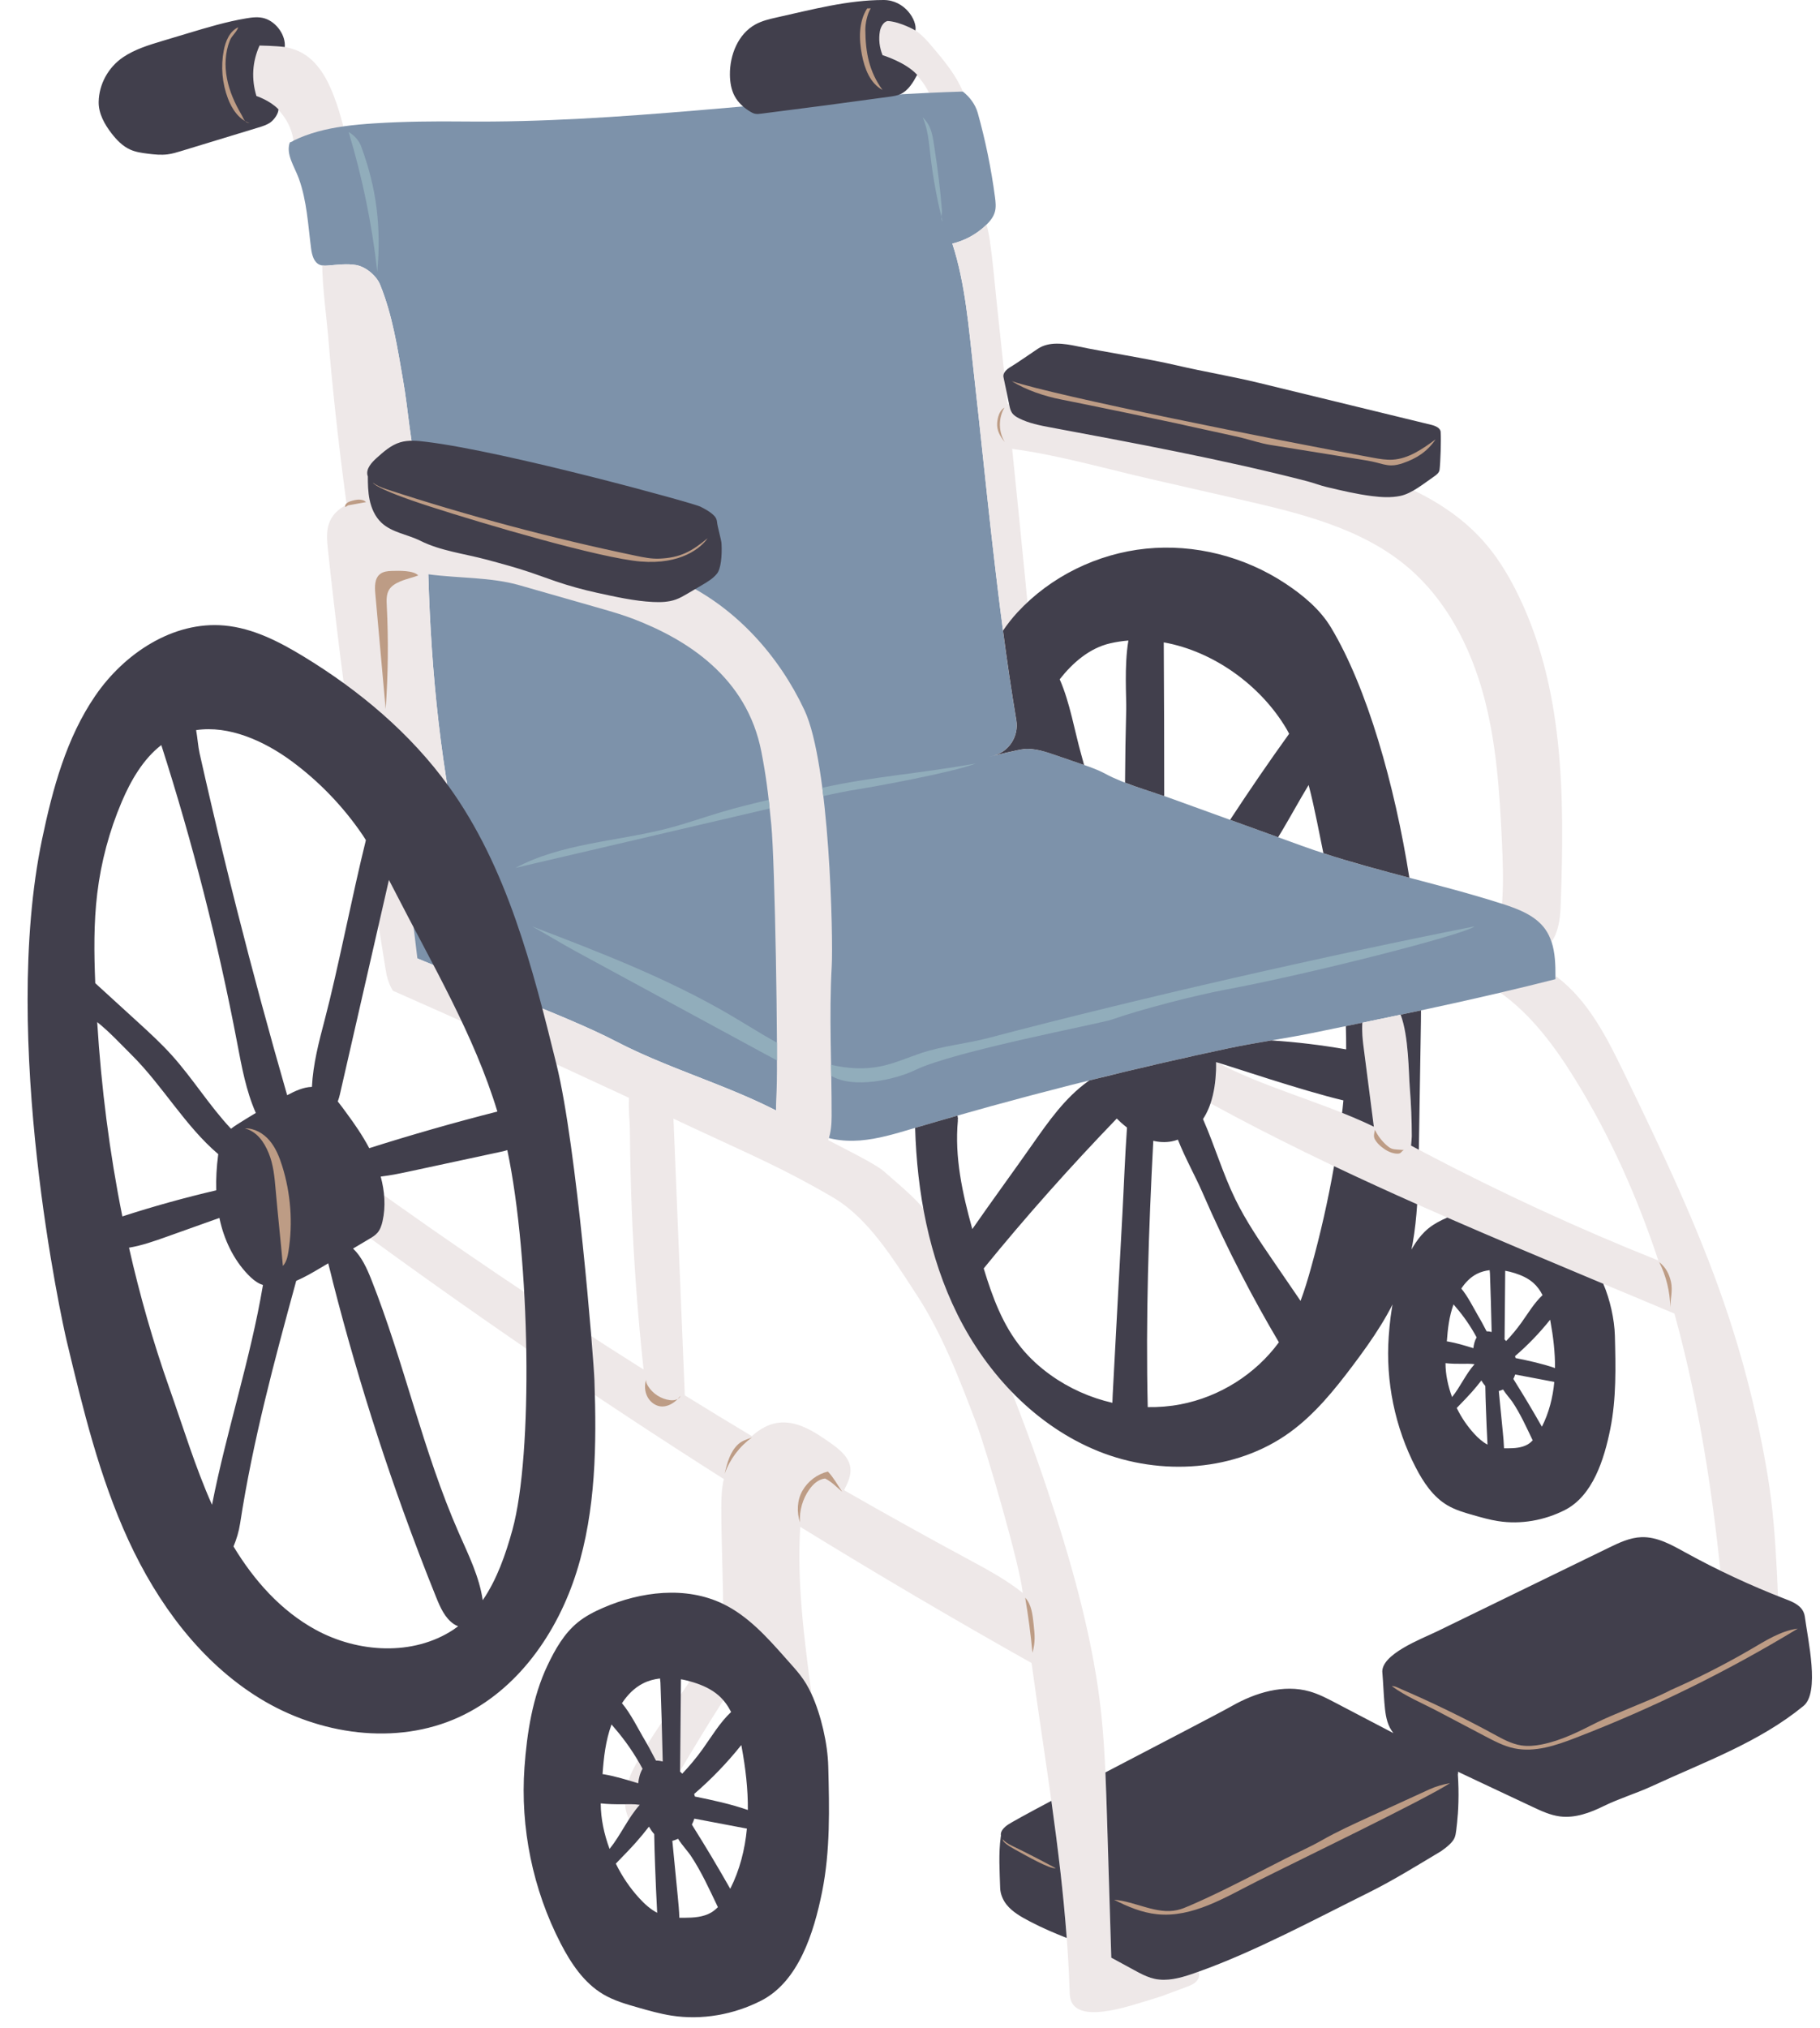<?xml version="1.0" encoding="UTF-8" standalone="no"?><svg xmlns="http://www.w3.org/2000/svg" xmlns:xlink="http://www.w3.org/1999/xlink" fill="#000000" height="506.7" preserveAspectRatio="xMidYMid meet" version="1" viewBox="-6.9 0.0 455.0 506.7" width="455" zoomAndPan="magnify"><g><g id="change1_1"><path d="M 380.594 226.188 C 378.117 222.688 372.918 223.406 368.566 225.789 C 352.07 220.508 334.859 217.219 318.57 211.328 C 309.609 208.082 300.645 204.84 291.684 201.598 C 289.703 200.879 287.727 200.164 285.746 199.449 C 280.324 197.484 274.434 196.027 269.359 193.289 C 267.523 192.297 265.539 191.613 263.562 190.934 C 261.395 190.188 259.227 189.441 257.055 188.695 C 254.504 187.82 251.863 186.93 249.172 187.141 C 247.781 187.254 241.891 188.688 240.719 189.035 C 240.715 189.035 240.711 189.035 240.711 189.031 C 240.707 189.035 240.703 189.035 240.699 189.035 C 240.992 188.953 241.281 188.883 241.578 188.801 C 245.441 187.734 247.844 183.898 247.184 179.945 C 242.371 151.152 239.754 121.504 236.48 92.496 C 235.305 82.078 234.453 70.824 231.184 60.863 C 234.336 60.109 237.277 58.496 239.609 56.246 C 240.57 55.32 241.453 54.246 241.812 52.961 C 242.152 51.758 242.008 50.473 241.844 49.23 C 240.902 42.133 239.465 35.098 237.535 28.199 C 236.953 26.125 235.516 24.18 233.797 22.875 C 231.066 21.543 227.824 20.895 225.359 23.195 C 186.547 24.969 147.926 30.77 109.035 30.355 C 101.574 30.277 94.105 30.348 86.66 30.824 C 84.09 30.992 81.484 31.211 78.91 31.578 C 74.68 30 71.68 29 66.469 35.129 C 66.246 35.391 65.855 35.438 65.555 35.598 C 64.496 38.52 66.742 41.664 67.801 44.586 C 69.816 50.145 70.109 56.148 70.863 62.016 C 71.074 63.641 71.527 65.539 73.043 66.16 C 73.703 66.43 74.441 66.391 75.148 66.336 C 77.469 66.152 79.812 65.828 82.105 66.215 C 84.504 66.621 87.207 68.863 88.121 71.117 C 91.207 78.707 92.449 86.801 93.852 94.898 C 94.527 98.781 94.984 102.695 95.484 106.602 C 96.383 113.621 99.879 133.145 100.184 143.707 C 100.883 168.172 103.379 192.891 108.977 216.719 C 110.305 218.004 112.23 217.664 114.152 217.16 C 114.145 217.164 114.137 217.164 114.129 217.168 C 108.152 218.852 98.793 221.312 92.848 222.988 C 91.664 223.324 90.348 223.762 89.793 224.859 C 89.527 225.387 89.48 225.996 89.445 226.586 C 89.391 227.422 89.73 228.168 89.68 229.004 C 89.504 231.742 89.508 234.926 91.621 236.676 C 92.199 237.156 92.887 237.477 93.574 237.785 C 107.137 243.848 133.906 253.305 147.078 260.176 C 162.617 268.277 180.578 272.496 195.223 282.129 C 198.961 284.59 203.641 285.281 208.105 284.938 C 212.566 284.59 216.891 283.277 221.184 282.004 C 247.25 274.262 273.629 267.559 300.23 261.914 C 307.02 260.473 314.41 259.48 321.211 258.086 C 336.727 254.902 352.605 251.66 368.188 248.012 C 374.043 249.824 380.414 249.766 384.969 248.602 C 384.969 248.395 381.965 244.234 381.965 244.031 C 381.977 241.094 381.891 238.039 380.988 235.316 C 380.621 234.215 381.273 227.152 380.594 226.188" fill="#7d92aa"/></g><g id="change2_1"><path d="M 435.008 368.613 C 432.609 354.156 429.02 339.898 424.277 326.035 C 417.508 306.223 408.43 287.289 399.297 268.445 C 394.918 259.402 390.238 250.02 382.203 243.988 C 382.148 244.031 382.062 244.043 381.965 244.027 C 381.961 244.234 381.965 244.441 381.961 244.645 C 377.41 245.809 372.809 246.922 368.188 248.004 C 376.055 253.629 381.945 261.641 387.027 269.895 C 395.746 284.066 402.465 299.215 407.688 314.938 C 387.793 307.004 368.312 298.031 349.352 288.066 C 348.188 287.457 347.027 286.84 345.863 286.227 C 345.969 285.105 346.047 284.23 346.047 283.863 C 346.039 279.812 345.875 275.758 345.547 271.719 C 345.258 268.199 345.301 258.863 343.258 253.52 C 340.062 254.195 336.867 254.859 333.684 255.52 C 333.547 257.617 333.762 259.781 333.941 261.176 C 334.809 267.953 335.688 274.73 336.562 281.512 C 335.711 281.105 334.863 280.691 334 280.305 C 321.953 274.887 308.961 271.555 297.297 265.414 C 297.293 265.418 297.293 265.418 297.293 265.422 C 297.238 265.406 297.176 265.391 297.121 265.379 C 297.121 266.047 297.141 266.715 297.113 267.383 C 297.004 270.184 296.641 273.02 295.738 275.66 C 295.867 275.742 295.996 275.812 296.117 275.879 C 326.742 292.609 359.004 306.121 391.195 319.602 C 398.031 322.465 404.871 325.328 411.711 328.191 C 418.555 352.953 422.156 378.855 424.336 404.48 C 424.633 407.961 425.191 411.941 428.125 413.836 C 431.262 415.855 436.016 414.645 438.547 417.387 C 437.367 401.195 437.66 384.629 435.008 368.613 Z M 248.781 397.98 C 248.773 397.895 248.762 397.809 248.754 397.723 C 247.98 390.734 239.656 362.121 237.156 355.551 C 232.922 344.43 228.637 333.207 222.109 323.258 C 216.457 314.637 210.246 304.391 201.355 299.176 C 189.031 291.945 180.336 288.32 167.391 282.266 C 165.418 281.344 163.441 280.418 161.469 279.496 C 162.41 302.535 163.355 325.574 164.301 348.617 C 169.859 352.055 175.449 355.453 181.059 358.812 C 182.91 357.164 185.035 355.871 187.453 355.5 C 192.211 354.766 196.688 357.68 200.617 360.453 C 202.902 362.062 205.391 364.008 205.699 366.785 C 205.91 368.695 204.988 370.609 204.117 372.32 C 214.379 378.199 224.715 383.949 235.129 389.559 C 239.84 392.102 244.602 394.648 248.781 397.98 Z M 187.102 277.445 C 187.086 275.809 187.184 274.152 187.25 272.527 C 187.625 263.098 186.84 215.516 185.93 206.121 C 185.105 197.566 184.547 193.527 183.445 187.836 C 179.812 169.078 164.684 159.754 151.672 154.723 C 148.758 153.594 145.75 152.734 142.746 151.875 C 136.137 149.984 129.527 148.098 122.918 146.207 C 115.777 144.168 107.695 144.5 100.176 143.484 C 100.176 143.559 100.18 143.637 100.184 143.707 C 100.883 168.172 103.379 192.891 108.977 216.719 C 110.305 218.004 112.23 217.664 114.152 217.16 C 114.145 217.164 114.137 217.164 114.129 217.168 C 109.148 218.57 101.82 220.512 96.078 222.094 C 95.465 220.508 95.086 218.785 94.77 217.098 C 95.66 224.551 96.535 232.008 97.445 239.461 C 111.742 245.488 135.062 253.906 147.078 260.176 C 159.844 266.836 174.246 270.871 187.102 277.445 Z M 292.758 492.613 C 292.848 492.934 292.91 493.258 292.887 493.586 C 292.836 494.332 292.355 494.992 291.754 495.441 C 291.156 495.891 290.445 496.156 289.746 496.418 C 288.66 496.82 287.574 497.223 286.492 497.629 C 285.539 497.98 284.594 498.332 283.645 498.688 C 283.152 498.871 281.91 499.242 281.82 499.27 C 276.141 500.934 260.801 506.734 260.535 498.141 C 259.672 470.109 254.773 443.07 250.984 415.496 C 231.484 404.547 212.203 393.203 193.16 381.477 C 192.301 395.43 194.145 409.402 195.988 423.27 C 191.82 418.09 182.312 415.852 177.426 420.355 C 175.973 421.695 174.871 423.367 173.801 425.027 C 170.086 430.789 166.566 436.676 163.055 442.562 C 160.031 447.617 156.348 452.742 153.324 457.801 C 151.145 456.512 149.801 454.074 149.438 451.57 C 149.07 449.062 149.594 446.496 150.484 444.129 C 153.223 436.855 166.211 419.656 167.504 417.023 C 169.488 412.988 173.922 409.598 173.922 405.098 C 173.922 395.32 173.422 385.523 173.426 376.664 C 173.43 374.273 173.504 371.855 174.066 369.543 C 142.082 349.238 110.781 327.855 80.258 305.414 L 83.02 294.285 C 106.172 310.984 129.848 326.953 153.996 342.18 C 152.559 328.883 151.566 315.531 151.035 302.168 C 150.77 295.457 150.613 288.742 150.574 282.027 C 150.562 280.328 150.156 277.168 150.352 274.301 C 149.449 273.879 148.551 273.457 147.648 273.035 C 128.961 264.336 110.184 255.832 91.32 247.527 C 90.387 245.988 89.801 244.238 89.562 242.461 C 89.555 242.453 89.547 242.453 89.539 242.445 C 83.984 208.332 78.742 171.629 75.078 137.258 C 74.848 135.098 74.629 132.852 75.344 130.797 C 76.09 128.656 77.734 127.113 79.762 126.129 C 78.727 118.395 77.77 110.648 76.934 102.887 C 76.262 96.637 75.66 90.375 75.148 84.109 C 74.793 79.773 73.73 72.082 73.652 66.32 C 74.141 66.398 74.652 66.375 75.148 66.336 C 77.469 66.152 79.812 65.828 82.105 66.215 C 84.504 66.621 87.207 68.863 88.121 71.117 C 91.207 78.707 92.449 86.801 93.852 94.898 C 94.527 98.781 94.984 102.695 95.484 106.602 C 96.039 110.914 97.57 119.941 98.738 128.715 C 99.547 129.027 100.359 129.336 101.184 129.605 C 105.184 130.93 109.379 131.527 113.531 132.223 C 124.184 134 134.723 136.418 145.164 139.184 C 151.562 140.879 157.961 142.723 163.91 145.621 C 177.336 152.156 187.867 163.918 194.215 177.434 C 200.562 190.945 201.414 234.562 201.035 241.332 C 200.336 253.797 201.027 266.289 201.008 278.773 C 201.004 280.789 200.852 283.008 200.141 284.859 C 205.215 287.504 212.09 290.914 213.965 292.57 C 218.547 296.605 223.48 300.422 226.688 305.625 C 228.703 308.895 230.41 312.344 232.074 315.809 C 240.91 334.207 248.586 353.164 255.043 372.531 C 260.621 389.262 265.93 407.809 268.082 425.312 C 269.25 434.793 269.551 444.355 269.848 453.902 C 270.211 465.59 270.559 477.434 270.922 489.121 C 271.094 489.211 271.262 489.305 271.434 489.395 C 273.168 490.34 274.906 491.281 276.641 492.227 C 277.051 492.449 277.457 492.672 277.871 492.887 C 279.105 493.527 280.379 494.105 281.734 494.402 C 284.824 495.078 288.035 494.234 291.031 493.219 C 291.602 493.027 292.18 492.816 292.758 492.613 Z M 236.48 92.496 C 236.961 96.73 237.422 100.984 237.883 105.246 C 237.891 105.328 237.898 105.414 237.91 105.496 C 240.582 130.32 243.09 155.441 247.184 179.945 C 247.844 183.898 245.441 187.734 241.578 188.801 C 241.285 188.883 241 188.953 240.711 189.031 C 240.715 189.035 240.715 189.035 240.719 189.035 C 241.891 188.688 247.781 187.254 249.172 187.141 C 250.578 187.031 251.973 187.227 253.344 187.559 C 253.336 186.605 253.258 185.645 253.172 184.707 C 251.992 171.695 250.766 158.688 249.5 145.684 C 248.41 134.5 247.289 123.324 246.141 112.148 C 257.805 113.703 269.379 117.086 280.828 119.703 C 288.281 121.406 295.73 123.109 303.18 124.812 C 318.051 128.211 333.547 131.914 345.156 141.805 C 354.613 149.859 360.598 161.395 363.898 173.371 C 367.199 185.344 368.008 197.848 368.578 210.258 C 368.797 215.043 368.984 219.84 368.684 224.621 C 368.66 225.016 368.633 225.406 368.605 225.801 C 372.676 227.105 376.973 228.715 379.441 232.203 C 380.121 233.168 380.609 234.219 380.973 235.32 C 381.152 235.07 381.316 234.812 381.465 234.547 C 382.957 231.855 383.184 228.664 383.293 225.586 C 384.242 198.777 384.16 171.156 371.957 147.266 C 369.82 143.078 367.312 139.055 364.219 135.512 C 352.988 122.656 335.523 117.52 318.977 113.309 C 295.754 107.402 272.719 99.176 248.793 100.504 C 247.621 100.57 246.289 100.688 244.961 100.938 C 244.117 92.887 243.277 84.836 242.402 76.789 C 241.793 71.191 241.363 65.531 240.535 59.961 C 240.348 58.707 240.102 57.398 239.711 56.145 C 239.676 56.18 239.645 56.215 239.609 56.246 C 237.277 58.496 234.336 60.109 231.184 60.863 C 234.453 70.824 235.305 82.078 236.48 92.496 Z M 211.004 13.309 C 214.293 13.613 217.508 14.836 220.145 16.836 C 222.352 18.508 224.137 20.715 225.359 23.199 C 228.172 23.07 230.984 22.957 233.797 22.875 C 233.801 22.879 233.801 22.879 233.805 22.883 C 232.16 18.844 229.211 15.277 226.352 11.902 C 225.129 10.457 223.887 8.996 222.355 7.891 C 219.203 5.609 215.137 5.035 211.25 5 C 209.891 4.988 208.301 5.152 207.578 6.309 C 207.285 6.77 207.191 7.332 207.137 7.879 C 207.016 9.078 206.801 11.492 207.586 12.516 C 208.395 13.562 209.789 13.195 211.004 13.309 Z M 78.91 31.582 C 74.594 32.195 70.355 33.234 66.473 35.137 C 66.465 35.074 66.453 35.012 66.445 34.953 C 65.777 30.539 62.816 26.539 58.789 24.617 C 56.641 23.594 54.234 23.184 51.867 23.348 C 50.438 23.445 48.074 24.375 46.715 23.633 C 43.504 21.883 47.543 15.863 49.34 14.41 C 52.824 11.602 57.641 11.031 62.098 11.453 C 64.172 11.648 66.258 12.043 68.125 12.969 C 72.516 15.137 75.031 19.836 76.73 24.43 C 77.543 26.613 78.234 28.844 78.805 31.105 C 78.844 31.258 78.875 31.422 78.91 31.582" fill="#eee8e8"/></g><g id="change3_1"><path d="M 312.824 335.367 C 309.531 329.809 306.398 324.152 303.434 318.414 C 299.953 311.68 296.699 304.824 293.68 297.867 C 292.031 294.066 289.395 289.348 287.57 284.734 C 287.059 284.918 286.539 285.074 286.004 285.176 C 284.457 285.465 282.918 285.383 281.422 285.027 C 280.258 307.191 279.508 329.387 280.035 351.562 C 282.77 351.605 285.508 351.391 288.203 350.875 C 297.961 349.02 306.969 343.363 312.824 335.367 Z M 274.848 281.715 C 273.941 281.016 273.082 280.258 272.289 279.465 C 260.703 291.48 249.562 303.961 239.027 316.914 C 241.184 324.012 243.766 331.027 248.418 336.738 C 250.535 339.34 253.043 341.613 255.77 343.562 C 260.383 346.867 265.668 349.219 271.195 350.488 C 271.211 349.82 271.238 349.156 271.273 348.504 C 272.059 333.477 272.891 318.449 273.695 303.422 C 274.086 296.191 274.336 288.938 274.848 281.715 Z M 347.391 300.887 C 346.965 307.41 346.039 313.863 343.82 319.984 C 341 327.758 336.215 334.648 331.238 341.254 C 326.652 347.344 321.777 353.352 315.609 357.836 C 302.07 367.68 283.27 368.844 267.738 362.602 C 252.203 356.355 239.914 343.406 232.465 328.41 C 225.32 314.031 222.359 297.867 221.879 281.801 C 225.406 280.758 228.945 279.734 232.484 278.727 C 232.527 279.031 232.562 279.34 232.609 279.648 C 232.355 279.723 232.598 279.695 232.57 279.957 C 231.707 289.098 233.711 298.184 236.176 307.082 C 241.156 299.922 246.328 292.883 251.336 285.738 C 255.293 280.098 259.352 274.348 264.926 270.297 C 265.086 270.18 265.25 270.066 265.418 269.961 C 265.418 269.957 265.414 269.953 265.414 269.949 C 276.973 267.074 288.578 264.387 300.23 261.914 C 303.695 261.18 307.312 260.559 310.934 259.945 C 317.203 260.348 323.449 261.102 329.641 262.184 C 329.652 260.246 329.617 258.309 329.559 256.371 C 335.797 255.09 342.074 253.781 348.352 252.438 C 348.352 253.359 348.348 254.27 348.332 255.16 C 348.16 265.859 347.988 276.559 347.812 287.258 C 347.164 286.91 346.512 286.57 345.863 286.227 C 345.969 285.105 346.047 284.23 346.047 283.863 C 346.039 279.812 345.875 275.758 345.547 271.719 C 345.258 268.199 345.301 258.863 343.258 253.52 C 340.062 254.195 336.867 254.859 333.684 255.52 C 333.547 257.617 333.762 259.781 333.941 261.176 C 334.809 267.953 335.688 274.73 336.562 281.512 C 335.711 281.105 334.863 280.691 334 280.305 C 332.223 279.508 330.422 278.758 328.613 278.031 C 328.656 277.688 328.703 277.344 328.746 277 C 328.828 276.309 328.887 275.617 328.953 274.93 C 318.555 272.48 299.973 266.145 297.32 265.43 C 297.312 265.426 297.305 265.422 297.297 265.414 C 297.293 265.418 297.293 265.418 297.293 265.422 C 297.238 265.406 297.176 265.391 297.121 265.379 C 297.121 266.047 297.141 266.715 297.113 267.383 C 297.09 268.004 297.047 268.629 296.992 269.25 C 296.98 269.398 296.969 269.547 296.953 269.695 C 296.828 270.969 296.641 272.234 296.352 273.473 C 296.328 273.59 296.297 273.703 296.27 273.82 C 296.117 274.441 295.945 275.059 295.738 275.66 C 295.426 276.582 295.047 277.48 294.59 278.348 C 294.363 278.77 294.113 279.188 293.848 279.594 C 293.875 279.664 293.91 279.742 293.938 279.805 C 296.797 286.332 298.797 293.207 301.93 299.617 C 304.617 305.129 308.094 310.207 311.559 315.266 C 313.785 318.52 316.012 321.773 318.238 325.023 C 319.254 322.309 320.09 319.516 320.867 316.723 C 323.199 308.367 325.113 299.898 326.613 291.359 C 333.492 294.629 340.426 297.793 347.391 300.887 Z M 381.852 341.805 C 381.887 337.883 381.41 333.961 380.703 330.102 C 380.684 329.977 380.656 329.855 380.633 329.73 C 377.996 333.027 375.059 336.074 371.859 338.828 C 371.91 338.988 371.957 339.145 371.996 339.309 C 375.336 339.977 378.656 340.699 381.852 341.805 Z M 381.676 345.27 C 378.484 344.664 375.293 344.062 372.105 343.453 C 372.035 343.441 371.965 343.43 371.898 343.414 C 371.777 343.797 371.621 344.164 371.441 344.516 C 371.496 344.621 371.559 344.727 371.625 344.832 C 372.789 346.688 373.934 348.551 375.059 350.426 C 376.254 352.426 377.426 354.438 378.574 356.461 C 380.34 352.992 381.312 349.152 381.676 345.27 Z M 376.277 359.875 C 374.695 356.578 373.203 353.234 371.164 350.207 C 370.742 349.586 369.609 348.34 368.852 347.148 C 368.812 347.168 368.773 347.195 368.73 347.219 C 368.434 347.355 368.117 347.465 367.797 347.539 C 368.133 350.953 368.465 354.367 368.801 357.781 C 368.934 359.133 369.062 360.492 369.105 361.848 C 369.422 361.855 369.742 361.855 370.059 361.855 C 371.766 361.844 373.543 361.738 375.02 360.887 C 375.492 360.613 375.898 360.258 376.277 359.875 Z M 369.242 334.66 C 369.379 334.789 369.512 334.918 369.645 335.055 C 371.016 333.609 372.293 332.074 373.453 330.457 C 375.137 328.105 376.648 325.535 378.738 323.582 C 378.145 322.418 377.387 321.359 376.395 320.488 C 375.07 319.332 373.426 318.602 371.746 318.074 C 370.984 317.832 370.199 317.637 369.402 317.492 C 369.352 322.895 369.301 328.293 369.254 333.691 C 369.25 334.016 369.246 334.34 369.242 334.66 Z M 366.012 332.797 C 365.914 329.387 365.832 325.594 365.812 324.992 C 365.738 322.699 365.66 320.41 365.586 318.117 C 365.578 317.922 365.547 317.648 365.508 317.348 C 364.41 317.477 363.344 317.758 362.348 318.262 C 360.719 319.09 359.438 320.414 358.426 321.949 C 359.965 323.734 361.641 327.055 362.277 328.125 C 363.156 329.598 363.969 331.102 364.754 332.625 C 365.137 332.613 365.551 332.672 366.012 332.797 Z M 364.977 360.93 C 364.824 357.957 364.684 354.98 364.586 352.004 C 364.52 350.102 364.449 348.195 364.426 346.289 C 364.051 345.871 363.727 345.395 363.445 344.906 C 362.676 345.902 361.875 346.879 361.035 347.82 C 359.98 349.008 358.867 350.145 357.762 351.285 C 357.602 351.449 357.445 351.621 357.285 351.785 C 358.426 354.121 359.895 356.301 361.652 358.215 C 362.625 359.273 363.715 360.27 364.977 360.93 Z M 356.117 349.051 C 358.199 346.473 359.551 343.266 361.738 340.848 C 360.664 340.688 359.562 340.734 358.473 340.742 C 357.211 340.754 355.824 340.73 354.473 340.582 C 354.48 343.438 355.117 346.348 356.117 349.051 Z M 354.809 335.145 C 354.906 335.148 354.996 335.152 355.094 335.172 C 357.223 335.539 359.336 336.195 361.445 336.836 C 361.551 335.836 361.809 334.887 362.258 334.141 C 360.789 331.41 359.027 328.844 356.992 326.508 C 356.844 326.336 356.668 326.129 356.48 325.898 C 355.375 328.941 355.039 332.012 354.809 335.145 Z M 396.82 333.715 C 397.016 341.512 397.211 349.383 395.672 357.027 C 394.133 364.676 391.277 373.727 384.328 377.27 C 379.223 379.871 373.301 380.93 367.633 380.047 C 365.535 379.723 363.488 379.137 361.445 378.559 C 359.211 377.922 356.949 377.273 354.949 376.094 C 351.355 373.973 348.934 370.332 347.02 366.625 C 341.84 356.602 339.48 345.137 340.281 333.883 C 340.738 327.48 341.797 320.754 344.547 314.953 C 345.965 311.965 347.641 308.992 350.211 306.906 C 351.617 305.762 353.254 304.926 354.918 304.203 C 366.961 309.453 379.082 314.527 391.195 319.602 C 392.102 319.98 393.008 320.359 393.914 320.738 C 395.57 324.559 396.715 329.637 396.82 333.715 Z M 259.105 476.305 C 259.07 475.934 259.035 475.562 259 475.195 C 258.766 472.77 258.508 470.348 258.238 467.93 C 257.555 461.914 256.773 455.922 255.938 449.934 C 250.031 453.066 245.711 455.418 244.871 456.039 C 243.598 456.988 243.184 457.855 243.34 458.633 C 243.312 458.738 243.297 458.852 243.281 458.961 C 242.715 463.16 243.008 467.473 243.141 471.707 C 243.188 473.188 243.809 474.699 244.746 475.871 C 246.254 477.746 248.426 478.938 250.551 480.059 C 253.77 481.758 256.789 483 259.781 484.199 C 259.781 484.195 259.781 484.195 259.781 484.191 C 259.582 481.555 259.355 478.93 259.105 476.305 Z M 444.305 403.887 C 444.305 403.871 444.301 403.859 444.301 403.844 C 444.297 403.836 444.297 403.824 444.297 403.816 C 444.293 403.816 444.293 403.816 444.293 403.816 C 444.184 403.066 443.836 402.32 443.328 401.758 C 442.285 400.605 440.773 400.023 439.324 399.469 C 430.77 396.164 422.441 392.285 414.41 387.859 C 410.988 385.973 407.391 383.93 403.488 384.055 C 400.578 384.148 397.863 385.449 395.242 386.723 C 380.922 393.695 366.602 400.664 352.281 407.637 C 348.629 409.414 338.082 413.367 338.699 418.02 C 338.906 420.449 338.988 422.953 339.195 425.383 C 339.379 427.52 339.578 429.715 340.551 431.629 C 340.805 432.121 341.113 432.574 341.445 433.012 C 336.617 430.484 331.789 427.961 326.961 425.434 C 324.871 424.34 322.766 423.238 320.496 422.598 C 313.984 420.75 306.949 422.902 301.062 426.242 C 297.934 428.02 283.105 435.695 269.449 442.832 C 269.613 446.52 269.73 450.215 269.848 453.902 C 270.055 460.586 270.258 467.316 270.461 474.043 C 270.613 479.078 270.766 484.113 270.922 489.113 C 270.922 489.117 270.922 489.117 270.922 489.121 C 271.094 489.211 271.262 489.305 271.434 489.395 C 273.168 490.34 274.906 491.281 276.641 492.227 C 277.051 492.449 277.457 492.672 277.871 492.887 C 279.105 493.527 280.379 494.105 281.734 494.402 C 284.824 495.078 288.035 494.234 291.031 493.219 C 291.602 493.027 292.18 492.816 292.758 492.613 C 306.742 487.641 322.289 479.289 335.387 472.793 C 341.387 469.816 347.562 465.984 353.34 462.531 C 354.445 461.758 356.18 460.469 356.715 459.23 C 356.977 458.633 357.07 457.977 357.152 457.332 C 357.328 456.008 357.449 454.676 357.547 453.344 C 357.551 453.344 357.555 453.34 357.559 453.34 C 357.629 452.352 357.676 451.355 357.703 450.363 C 357.703 450.309 357.711 450.254 357.711 450.195 C 357.711 450.195 357.711 450.195 357.707 450.191 C 357.77 447.918 357.719 445.645 357.566 443.375 C 357.594 443.266 357.613 443.148 357.617 443.027 C 357.625 442.898 357.609 442.781 357.59 442.66 C 359.145 443.398 360.699 444.137 362.258 444.867 C 364.047 445.711 365.836 446.551 367.621 447.391 C 370.488 448.738 373.355 450.086 376.223 451.434 C 378.434 452.477 380.691 453.527 383.113 453.832 C 386.883 454.305 390.633 452.914 394.039 451.238 C 397.938 449.324 402.223 448.055 406.164 446.23 C 419.203 440.199 432.855 435.34 443.969 426.23 C 448.109 422.84 445.066 409.746 444.305 403.887 Z M 119.93 287.352 C 119.445 287.5 119.059 287.605 118.906 287.641 C 111.242 289.289 103.578 290.938 95.914 292.582 C 93.387 293.129 90.844 293.66 88.277 293.965 C 89.266 297.609 89.566 301.422 88.742 305.09 C 88.508 306.133 88.164 307.191 87.465 308.004 C 86.906 308.652 86.156 309.102 85.422 309.539 C 84.07 310.344 82.715 311.145 81.363 311.949 C 83.488 313.957 84.812 316.871 85.918 319.652 C 94.156 340.438 98.812 362.551 107.812 383.016 C 110.215 388.469 112.934 393.941 113.781 399.805 C 117.324 394.645 119.516 388.363 121.211 382.211 C 126.395 363.359 125.703 314.789 119.93 287.352 Z M 106.434 407.176 C 106.848 406.902 107.242 406.609 107.637 406.316 C 107.254 406.168 106.891 405.996 106.559 405.77 C 104.297 404.23 103.145 401.559 102.121 399.02 C 99.293 392.012 96.594 384.953 94.027 377.848 C 89.492 365.301 85.363 352.609 81.645 339.801 C 79.773 333.363 78.008 326.895 76.348 320.402 C 75.945 318.816 75.594 317.211 75.156 315.637 C 74.531 316.004 73.91 316.375 73.289 316.742 C 71.293 317.926 69.281 319.102 67.156 320.016 C 61.68 340.023 56.277 360.098 53.133 380.598 C 52.812 382.691 52.238 384.539 51.477 386.379 C 56.609 394.879 63.348 402.457 72.012 407.188 C 82.59 412.969 96.359 413.801 106.434 407.176 Z M 35.453 346.848 C 38.898 356.594 41.902 366.543 46.105 375.973 C 49.719 357.531 55.73 339.566 58.84 321.047 C 58.617 320.977 58.402 320.902 58.188 320.809 C 57.012 320.273 56.016 319.402 55.117 318.473 C 51.434 314.656 49.098 309.664 47.988 304.48 C 47.977 304.418 47.969 304.355 47.957 304.293 C 43.59 305.852 39.223 307.406 34.855 308.965 C 31.75 310.07 28.625 311.184 25.375 311.723 C 25.367 311.723 25.359 311.723 25.352 311.727 C 28.039 323.613 31.387 335.352 35.453 346.848 Z M 23.688 303.918 C 31.418 301.414 39.25 299.234 47.164 297.395 C 47.074 294.48 47.25 291.547 47.625 288.652 C 47.637 288.559 47.652 288.461 47.668 288.367 C 39.387 281.336 33.797 271.309 26.008 263.57 C 23.324 260.902 20.438 257.781 17.402 255.363 C 18.41 271.664 20.469 287.914 23.688 303.918 Z M 16.914 245.645 C 20.43 248.855 23.949 252.066 27.469 255.277 C 30.387 257.945 33.309 260.613 35.961 263.547 C 41.266 269.414 45.441 276.254 50.848 282.012 C 51.395 281.59 51.977 281.203 52.559 280.832 C 54.039 279.883 55.547 278.973 57.055 278.066 C 54.613 272.543 53.523 266.504 52.391 260.555 C 47.598 235.395 41.25 210.535 33.426 186.152 C 28.898 189.645 25.801 195 23.523 200.355 C 20.426 207.637 18.363 215.352 17.414 223.203 C 16.512 230.641 16.609 238.152 16.914 245.645 Z M 42.129 182.418 C 42.492 184.387 42.609 186.484 43 188.215 C 43.957 192.48 44.934 196.738 45.93 200.996 C 47.969 209.707 50.086 218.402 52.281 227.078 C 56.227 242.664 60.438 258.184 64.887 273.633 C 66.797 272.621 68.926 271.605 71.082 271.555 C 71.363 265.871 72.816 260.32 74.27 254.816 C 77.613 242.141 81.195 223.457 84.574 209.898 C 84.316 209.504 84.074 209.098 83.809 208.707 C 78.977 201.574 72.922 195.273 65.984 190.16 C 59.102 185.086 50.285 181.18 42.129 182.418 Z M 92 223.062 C 91.449 221.988 90.891 220.918 90.332 219.848 C 86.246 237.695 82.164 255.543 78.082 273.391 C 77.949 273.98 77.77 274.602 77.543 275.191 C 78.316 276.137 79.02 277.141 79.695 278.051 C 81.785 280.863 83.77 283.77 85.41 286.867 C 96 283.516 106.68 280.457 117.445 277.719 C 111.637 258.594 101.129 240.883 92 223.062 Z M 137.285 392.605 C 132.496 407.938 122.492 422.293 107.895 428.996 C 92.098 436.25 72.844 433.426 58.027 424.328 C 43.211 415.23 32.461 400.57 25.191 384.777 C 17.918 368.984 13.824 351.949 9.773 335.039 C 8.672 330.453 -6.875 259.727 3.625 209.645 C 6.258 197.09 9.684 184.375 16.941 173.801 C 24.199 163.227 36.41 155.137 49.188 156.285 C 56.34 156.93 62.934 160.328 69.066 164.066 C 82.984 172.547 95.727 183.23 105.266 196.445 C 119.93 216.762 126.242 241.754 132.254 266.082 C 137.258 286.344 141.516 339.371 141.707 344.871 C 142.266 360.922 142.074 377.277 137.285 392.605 Z M 247.184 179.945 C 247.844 183.898 245.441 187.734 241.578 188.801 C 241.281 188.883 240.992 188.953 240.699 189.035 C 240.703 189.035 240.707 189.035 240.711 189.031 C 240.711 189.035 240.715 189.035 240.719 189.035 C 241.891 188.688 247.781 187.254 249.172 187.141 C 251.863 186.93 254.504 187.82 257.055 188.695 C 259.227 189.441 261.395 190.188 263.562 190.934 C 263.75 191 263.938 191.062 264.125 191.129 C 263.883 190.266 263.656 189.398 263.414 188.539 C 261.746 182.652 260.57 175.461 258.023 169.723 C 261.273 165.574 265.488 161.938 270.59 160.746 C 272.113 160.391 273.652 160.16 275.199 160.035 C 274.117 166.398 274.734 174.492 274.656 177.23 C 274.488 183.332 274.395 189.438 274.359 195.539 C 277.57 196.781 280.918 197.785 284.156 198.895 C 284.148 186.094 284.121 173.297 284.039 160.496 C 296.484 162.711 308.305 171.254 314.719 182.109 C 314.957 182.508 315.16 182.926 315.383 183.332 C 310.301 190.387 305.391 197.562 300.625 204.832 C 304.625 206.281 308.625 207.727 312.629 209.176 C 312.957 208.637 313.297 208.105 313.617 207.562 C 315.867 203.781 317.977 199.895 320.258 196.129 C 321.066 199.184 321.73 202.285 322.367 205.367 C 322.906 207.961 323.434 210.562 323.949 213.168 C 331.02 215.477 338.227 217.402 345.441 219.301 C 341.777 196.051 334.855 171.742 325.844 156.777 C 323.105 152.227 318.879 148.723 314.449 145.789 C 304.27 139.051 291.754 135.848 279.605 137.078 C 267.461 138.312 255.781 144.008 247.484 152.969 C 246.133 154.434 244.934 155.965 243.855 157.555 C 244.855 165.059 245.941 172.531 247.184 179.945 Z M 172.574 476.492 C 170.449 472.062 168.441 467.574 165.703 463.504 C 165.141 462.664 163.617 460.992 162.598 459.395 C 162.543 459.422 162.492 459.461 162.438 459.488 C 162.035 459.676 161.613 459.82 161.184 459.918 C 161.629 464.508 162.078 469.094 162.527 473.68 C 162.703 475.492 162.883 477.316 162.938 479.141 C 163.363 479.148 163.793 479.152 164.219 479.148 C 166.508 479.137 168.902 478.996 170.883 477.848 C 171.516 477.48 172.062 477.008 172.574 476.492 Z M 157.395 477.906 C 157.184 473.914 157 469.914 156.863 465.918 C 156.777 463.359 156.684 460.801 156.652 458.242 C 156.148 457.68 155.715 457.039 155.336 456.383 C 154.301 457.723 153.227 459.031 152.102 460.297 C 150.68 461.891 149.188 463.422 147.699 464.953 C 147.484 465.172 147.273 465.402 147.059 465.625 C 148.594 468.766 150.562 471.688 152.926 474.262 C 154.23 475.684 155.695 477.02 157.395 477.906 Z M 148.59 425.543 C 150.66 427.941 152.91 432.398 153.766 433.84 C 154.945 435.812 156.039 437.84 157.094 439.883 C 157.605 439.871 158.164 439.945 158.781 440.113 C 158.652 435.531 158.539 430.438 158.516 429.633 C 158.41 426.555 158.312 423.477 158.211 420.398 C 158.199 420.133 158.156 419.766 158.105 419.359 C 156.633 419.531 155.195 419.91 153.863 420.59 C 151.672 421.699 149.953 423.48 148.59 425.543 Z M 166.488 420.336 C 165.465 420.016 164.406 419.746 163.336 419.559 C 163.27 426.812 163.203 434.066 163.137 441.32 C 163.133 441.754 163.125 442.188 163.121 442.617 C 163.305 442.789 163.484 442.965 163.66 443.148 C 165.504 441.207 167.223 439.148 168.781 436.973 C 171.039 433.812 173.074 430.359 175.879 427.734 C 175.078 426.172 174.062 424.75 172.727 423.582 C 170.949 422.027 168.742 421.043 166.488 420.336 Z M 178.422 435.996 C 174.883 440.426 170.938 444.52 166.637 448.219 C 166.703 448.43 166.77 448.645 166.824 448.859 C 171.305 449.762 175.77 450.73 180.062 452.215 C 180.109 446.945 179.469 441.68 178.52 436.492 C 178.488 436.328 178.453 436.16 178.422 435.996 Z M 145.98 430.848 C 144.492 434.934 144.039 439.059 143.734 443.266 C 143.859 443.277 143.984 443.281 144.113 443.305 C 146.977 443.801 149.812 444.684 152.648 445.543 C 152.789 444.199 153.137 442.922 153.738 441.918 C 151.77 438.254 149.398 434.805 146.668 431.668 C 146.469 431.438 146.23 431.16 145.98 430.848 Z M 153.043 450.93 C 151.598 450.715 150.117 450.781 148.652 450.789 C 146.961 450.805 145.098 450.773 143.281 450.57 C 143.289 454.406 144.145 458.32 145.492 461.949 C 148.289 458.484 150.105 454.18 153.043 450.93 Z M 179.824 456.871 C 175.539 456.059 171.254 455.246 166.965 454.434 C 166.871 454.414 166.781 454.395 166.688 454.379 C 166.523 454.891 166.32 455.387 166.074 455.859 C 166.152 456 166.234 456.141 166.324 456.285 C 167.887 458.773 169.426 461.277 170.934 463.797 C 172.539 466.48 174.113 469.188 175.66 471.906 C 178.027 467.246 179.336 462.09 179.824 456.871 Z M 198.625 472.668 C 196.559 482.938 192.723 495.098 183.391 499.855 C 176.527 503.355 168.574 504.773 160.961 503.59 C 158.145 503.148 155.391 502.367 152.648 501.586 C 149.648 500.73 146.609 499.863 143.922 498.277 C 139.094 495.426 135.84 490.535 133.266 485.559 C 126.309 472.09 123.141 456.691 124.219 441.57 C 124.832 432.973 126.254 423.938 129.949 416.148 C 131.855 412.133 134.105 408.137 137.555 405.336 C 139.449 403.797 141.648 402.668 143.891 401.699 C 153.34 397.605 164.547 396.238 173.824 400.707 C 180.117 403.738 184.918 409.105 189.547 414.336 C 192.398 417.559 194.199 419.355 195.988 423.266 C 198.367 428.457 200.02 435.641 200.164 441.348 C 200.434 451.82 200.691 462.398 198.625 472.668 Z M 173.484 135.855 C 173.43 134.812 172.434 131.523 172.363 130.43 C 172.309 129.777 172.02 129.246 171.652 128.867 C 170.684 127.871 169.422 127.219 168.184 126.578 C 166.457 125.691 119.496 112.793 99.648 110.387 C 97.473 110.121 95.223 109.883 93.129 110.52 C 90.867 111.203 89.031 112.832 87.273 114.41 C 85.973 115.582 84.543 117.141 84.988 118.828 C 85.004 118.891 85.043 118.945 85.062 119.004 C 85.059 120.949 85.102 122.898 85.488 124.805 C 85.93 126.973 86.863 129.102 88.477 130.613 C 91.105 133.078 95 133.512 98.219 135.125 C 103.191 137.621 109.18 138.336 114.555 139.773 C 118.305 140.777 122.062 141.785 125.742 143.027 C 127.852 143.738 129.934 144.527 132.039 145.242 C 135.422 146.391 138.867 147.344 142.359 148.105 C 146.875 149.09 151.738 150.188 156.355 150.402 C 158.273 150.492 160.234 150.438 162.043 149.793 C 163.121 149.41 164.113 148.824 165.098 148.246 C 166.273 147.555 167.449 146.859 168.621 146.168 C 169.98 145.371 171.371 144.543 172.355 143.312 C 173.336 142.078 173.637 138.816 173.484 135.855 Z M 353.27 108.07 C 353.309 106.965 351.984 106.398 350.91 106.141 C 336.504 102.633 322.098 99.129 307.688 95.629 C 301.379 94.094 293.879 92.82 287.555 91.348 C 279.953 89.57 269.172 87.934 262.398 86.508 C 259.09 85.812 255.367 85.262 252.555 87.141 C 251.242 88.016 246.836 91.055 245.852 91.613 C 244.863 92.172 243.711 93.156 243.98 94.258 C 244.43 96.422 244.973 99.035 245.422 101.199 C 245.562 101.871 245.707 102.562 246.094 103.133 C 246.52 103.766 247.195 104.18 247.879 104.523 C 250.309 105.746 253.02 106.281 255.695 106.781 C 275.469 110.473 299.219 114.867 319.926 120.242 C 321.48 120.645 323.184 121.305 324.742 121.676 C 328.5 122.57 332.262 123.465 336.094 123.945 C 338.441 124.242 340.84 124.383 343.16 123.906 C 346.074 123.312 349.133 120.746 351.594 119.07 C 352.223 118.645 352.902 118.113 352.992 117.359 C 353.223 115.434 353.395 110.004 353.27 108.07 Z M 214.004 0 C 204.988 0 196.121 2.395 187.32 4.348 C 185.469 4.758 183.594 5.199 181.93 6.117 C 177.621 8.5 175.527 13.746 175.578 18.672 C 175.602 20.504 175.887 22.379 176.75 23.996 C 177.633 25.648 179.074 26.949 180.684 27.906 C 181.043 28.121 181.414 28.324 181.824 28.414 C 182.34 28.531 182.883 28.469 183.406 28.398 C 194.113 27.055 204.809 25.641 215.496 24.164 C 216.426 24.035 217.371 23.902 218.227 23.516 C 220.164 22.637 221.387 20.574 222.395 18.699 C 219.367 15.434 213.738 13.781 213.738 13.781 C 212.969 11.887 212.711 9.781 213.082 7.77 C 213.277 6.73 213.984 5.414 215.027 5.246 C 218.328 5.48 221.965 7.621 221.965 7.621 C 222.395 5 219.258 0 214.004 0 Z M 57.988 11.379 C 56.16 15.465 55.914 19.695 57.203 23.984 C 57.203 23.984 60.547 25.062 62.711 27.312 C 62.734 28.414 61.605 29.934 60.711 30.574 C 59.812 31.215 58.734 31.547 57.68 31.867 C 51.262 33.82 44.844 35.777 38.426 37.73 C 37.309 38.07 36.184 38.414 35.023 38.562 C 33.387 38.777 31.723 38.605 30.086 38.402 C 28.562 38.215 27.02 37.996 25.625 37.363 C 23.734 36.508 22.25 34.957 20.98 33.316 C 19.211 31.027 17.711 28.328 17.766 25.438 C 17.852 20.988 20.207 16.766 23.898 14.281 C 26.84 12.301 30.293 11.254 33.691 10.23 C 35.832 9.586 37.977 8.941 40.117 8.301 C 44.887 6.867 49.672 5.43 54.586 4.598 C 56.16 4.328 57.809 4.129 59.328 4.617 C 62.297 5.57 64.551 8.887 64.293 11.75 C 61.895 11.434 57.988 11.379 57.988 11.379" fill="#413f4c"/></g><g id="change4_1"><path d="M 410.668 326.609 C 410.598 322.707 409.648 318.82 407.902 315.328 C 409.543 316.645 410.41 318.277 410.859 320.336 C 411.301 322.391 410.719 324.508 410.668 326.609 Z M 344.332 287.344 C 343.688 287.301 343.039 287.254 342.395 287.211 C 341.93 287.18 341.461 287.145 341.027 286.984 C 340.562 286.812 340.16 286.5 339.785 286.172 C 338.555 285.09 337.543 283.758 336.828 282.281 C 336.656 283.117 336.406 283.918 336.82 284.664 C 337.234 285.414 337.844 286.035 338.508 286.574 C 339.523 287.395 340.711 288.051 342.008 288.215 C 342.316 288.25 342.633 288.262 342.934 288.184 C 343.52 288.031 343.742 287.195 344.332 287.344 Z M 181.098 359.133 C 177.973 361.379 175.551 364.594 174.258 368.223 C 174.902 365.492 175.617 362.695 177.688 360.805 C 178.656 359.918 179.887 359.633 181.098 359.133 Z M 251.215 412.949 C 250.781 408.34 250.176 403.742 249.395 399.18 C 250.984 400.848 251.254 403.473 251.5 405.762 C 251.809 408.59 251.965 410.211 251.215 412.949 Z M 244.289 110.434 C 242.699 107.879 242.668 104.43 244.215 101.844 C 242.98 102.551 242.504 104.215 242.395 105.633 C 242.254 107.527 243.082 108.965 244.289 110.434 Z M 203.641 372.711 C 202.273 371.555 200.988 370.188 199.379 369.402 C 197.742 369.562 196.402 370.781 195.445 372.117 C 193.758 374.488 192.906 377.445 193.078 380.355 C 192.262 377.742 192.352 374.848 193.699 372.469 C 195.047 370.086 197.41 368.305 200.07 367.66 C 201.48 369.145 202.496 371.012 203.641 372.711 Z M 163.227 348.742 C 162.895 349.707 161.633 349.949 160.617 349.828 C 158.379 349.555 156.289 348.219 155.102 346.297 C 154.805 345.816 154.555 345.266 154.629 344.703 C 153.875 347.117 154.711 349.812 156.953 350.98 C 159.199 352.148 161.68 350.746 163.227 348.742 Z M 80.133 126.262 C 81.629 125.992 83.125 125.723 84.617 125.449 C 83.656 124.512 82.082 124.816 80.793 125.211 C 80.07 125.43 79.172 125.98 79.426 126.695 M 91.078 142.645 C 90.031 142.668 88.914 142.785 88.098 143.441 C 86.734 144.531 86.77 146.578 86.926 148.316 C 87.789 157.93 88.652 167.543 89.516 177.156 C 90.133 168.562 90.227 159.934 89.793 151.328 C 89.723 149.953 89.664 148.48 90.395 147.312 C 91.004 146.336 92.066 145.742 93.125 145.285 C 94.598 144.645 96.207 144.336 97.664 143.773 C 96.477 142.473 92.863 142.605 91.078 142.645 Z M 409.887 422.711 C 405.781 424.797 396.316 428.316 392.215 430.402 C 387.848 432.625 383.41 434.871 378.605 435.832 C 376.887 436.176 375.113 436.352 373.379 436.082 C 370.949 435.699 368.746 434.477 366.59 433.301 C 359.062 429.203 351.348 425.449 343.48 422.059 C 342.816 421.773 341.773 421.184 341.055 421.277 C 344.496 423.82 348.723 425.547 352.5 427.539 C 356.461 429.625 360.426 431.711 364.387 433.797 C 366.719 435.023 369.086 436.27 371.664 436.812 C 376.816 437.895 382.09 436.09 387 434.195 C 406.281 426.77 424.895 417.621 442.555 406.898 C 438.211 407.48 434.488 409.934 430.699 412.133 C 424.242 415.883 417.574 419.27 410.738 422.277 M 257.051 466.77 C 253.438 464.832 249.801 462.941 246.105 461.164 C 245.145 460.707 244.324 460.172 243.824 459.574 C 243.824 459.574 243.34 460.141 246.574 461.938 C 249.812 463.738 255.574 467.02 257.051 466.77 Z M 350.559 447.016 C 345.43 449.363 340.301 451.711 335.172 454.059 C 331.23 455.863 327.285 457.668 323.516 459.812 C 320.516 461.516 317.363 462.883 314.289 464.457 C 312.391 465.426 310.488 466.398 308.59 467.371 C 302.621 470.422 296.648 473.477 290.492 476.133 C 289.504 476.562 288.504 476.98 287.449 477.219 C 282.242 478.406 276.945 475.055 271.621 474.645 C 275.031 476.383 278.562 477.863 282.34 478.258 C 291.234 479.188 299.445 474.016 307.434 469.996 C 316.855 465.254 349.32 449.605 355.609 445.512 C 354.008 445.785 352.039 446.34 350.559 447.016 Z M 209.434 7.512 C 209.422 5.836 209.902 3.512 210.785 2.086 C 210.488 2.09 210.191 2.098 209.891 2.102 C 207.734 5.457 207.82 9.781 208.578 13.699 C 209.242 17.145 210.629 20.816 213.723 22.473 C 210.395 17.906 209.48 13.16 209.434 7.512 Z M 53.402 28.543 C 51.773 25.766 50.445 22.773 49.84 19.609 C 49.23 16.445 49.371 13.094 50.57 10.102 C 51.047 8.906 52.262 8.047 52.656 6.816 C 50.508 7.805 49.484 10.285 49.039 12.609 C 48.273 16.594 48.637 20.785 50.07 24.578 C 51.078 27.238 52.824 29.879 55.527 30.766 C 54.117 30.59 54.121 29.77 53.402 28.543 Z M 170 134.48 C 165.969 137.805 163.16 139.355 157.941 139.574 C 155.973 139.66 154.02 139.266 152.09 138.863 C 130.98 134.465 110.117 128.898 89.621 122.199 C 88.609 121.867 87.309 121.34 86.332 120.602 C 86.332 120.602 86.551 122.016 100.523 126.531 C 114.492 131.047 143.168 139.453 153.254 140.293 C 163.336 141.133 168.367 136.859 170 134.48 Z M 352.004 109.773 C 348.754 112.148 345.262 114.613 341.246 114.848 C 339.629 114.941 338.012 114.664 336.418 114.375 C 311.418 109.848 257.27 98.961 246.039 95.234 C 249.715 97.492 254.184 98.984 258.414 99.816 C 264.801 101.066 286.359 105.551 287.172 105.758 C 288.445 106.078 302.133 109.016 303.406 109.34 C 305.715 109.922 308.273 110.773 310.625 111.152 C 318.074 112.352 325.523 113.551 332.977 114.754 C 334.352 114.973 335.734 115.195 337.09 115.535 C 338.348 115.852 339.602 116.273 340.902 116.277 C 341.902 116.285 342.891 116.039 343.84 115.715 C 347.328 114.516 349.914 112.816 352.004 109.773 Z M 62.012 297.258 C 61.742 294.152 61.457 290.992 60.273 288.109 C 59.086 285.23 57.336 282.75 54.332 281.922 C 56.691 281.844 58.938 283.148 60.469 284.941 C 62 286.738 62.906 288.98 63.617 291.227 C 65.793 298.121 66.348 305.523 65.215 312.668 C 65.008 313.965 64.715 315.324 63.82 316.293 C 63.285 310.098 62.547 303.453 62.012 297.258" fill="#bd9c85"/></g><g id="change5_1"><path d="M 240.316 259.305 C 234.691 260.785 228.82 261.281 223.305 263.137 C 219.961 264.258 216.711 265.719 213.254 266.422 C 209.156 267.258 204.949 266.988 200.863 266.031 C 200.879 266.949 200.895 267.867 200.91 268.785 C 206.375 272.109 216.941 269.754 221.879 267.355 C 231.66 262.602 268.176 255.766 271.125 254.715 C 278.246 252.184 292.148 248.625 299.582 247.242 C 320.574 243.348 359.543 233.406 361.738 231.453 C 325.117 238.703 278.738 249.188 240.316 259.305 Z M 187.336 260.512 C 183.363 258.32 179.523 255.867 175.605 253.57 C 159.996 244.43 143.016 237.922 126.121 231.453 C 130.121 233.652 133.383 235.707 137.395 237.883 C 152.992 246.34 168.59 254.797 184.188 263.25 C 185.234 263.816 186.285 264.387 187.344 264.945 C 187.348 263.578 187.344 262.094 187.336 260.512 Z M 198.934 198.891 C 201.801 198.254 204.68 197.656 207.578 197.203 C 211.551 196.582 231.395 192.969 237.047 190.758 C 222.77 193.309 211.445 193.984 198.68 196.816 C 198.766 197.5 198.852 198.195 198.934 198.891 Z M 159.715 207.055 C 147.105 210.262 133.449 210.699 121.977 216.836 C 143.156 211.891 164.336 206.945 185.516 202 C 185.434 201.242 185.355 200.527 185.277 199.844 C 181.27 200.773 177.273 201.754 173.332 202.93 C 168.785 204.281 164.312 205.883 159.715 207.055 Z M 228.582 52.488 C 228.176 47.512 227.586 42.555 226.816 37.621 C 226.305 34.355 226.168 31.609 223.777 29.324 C 225.062 32.246 225.32 35.496 225.684 38.668 C 226.328 44.316 227.359 49.922 228.766 55.434 C 228.09 54.441 228.68 53.684 228.582 52.488 Z M 83.371 36.535 C 82.824 35.055 81.625 33.773 80.258 32.98 C 83.707 44.379 86.109 56.098 87.426 67.934 C 88.414 56.73 87.285 47.078 83.371 36.535" fill="#91adbb"/></g></g></svg>